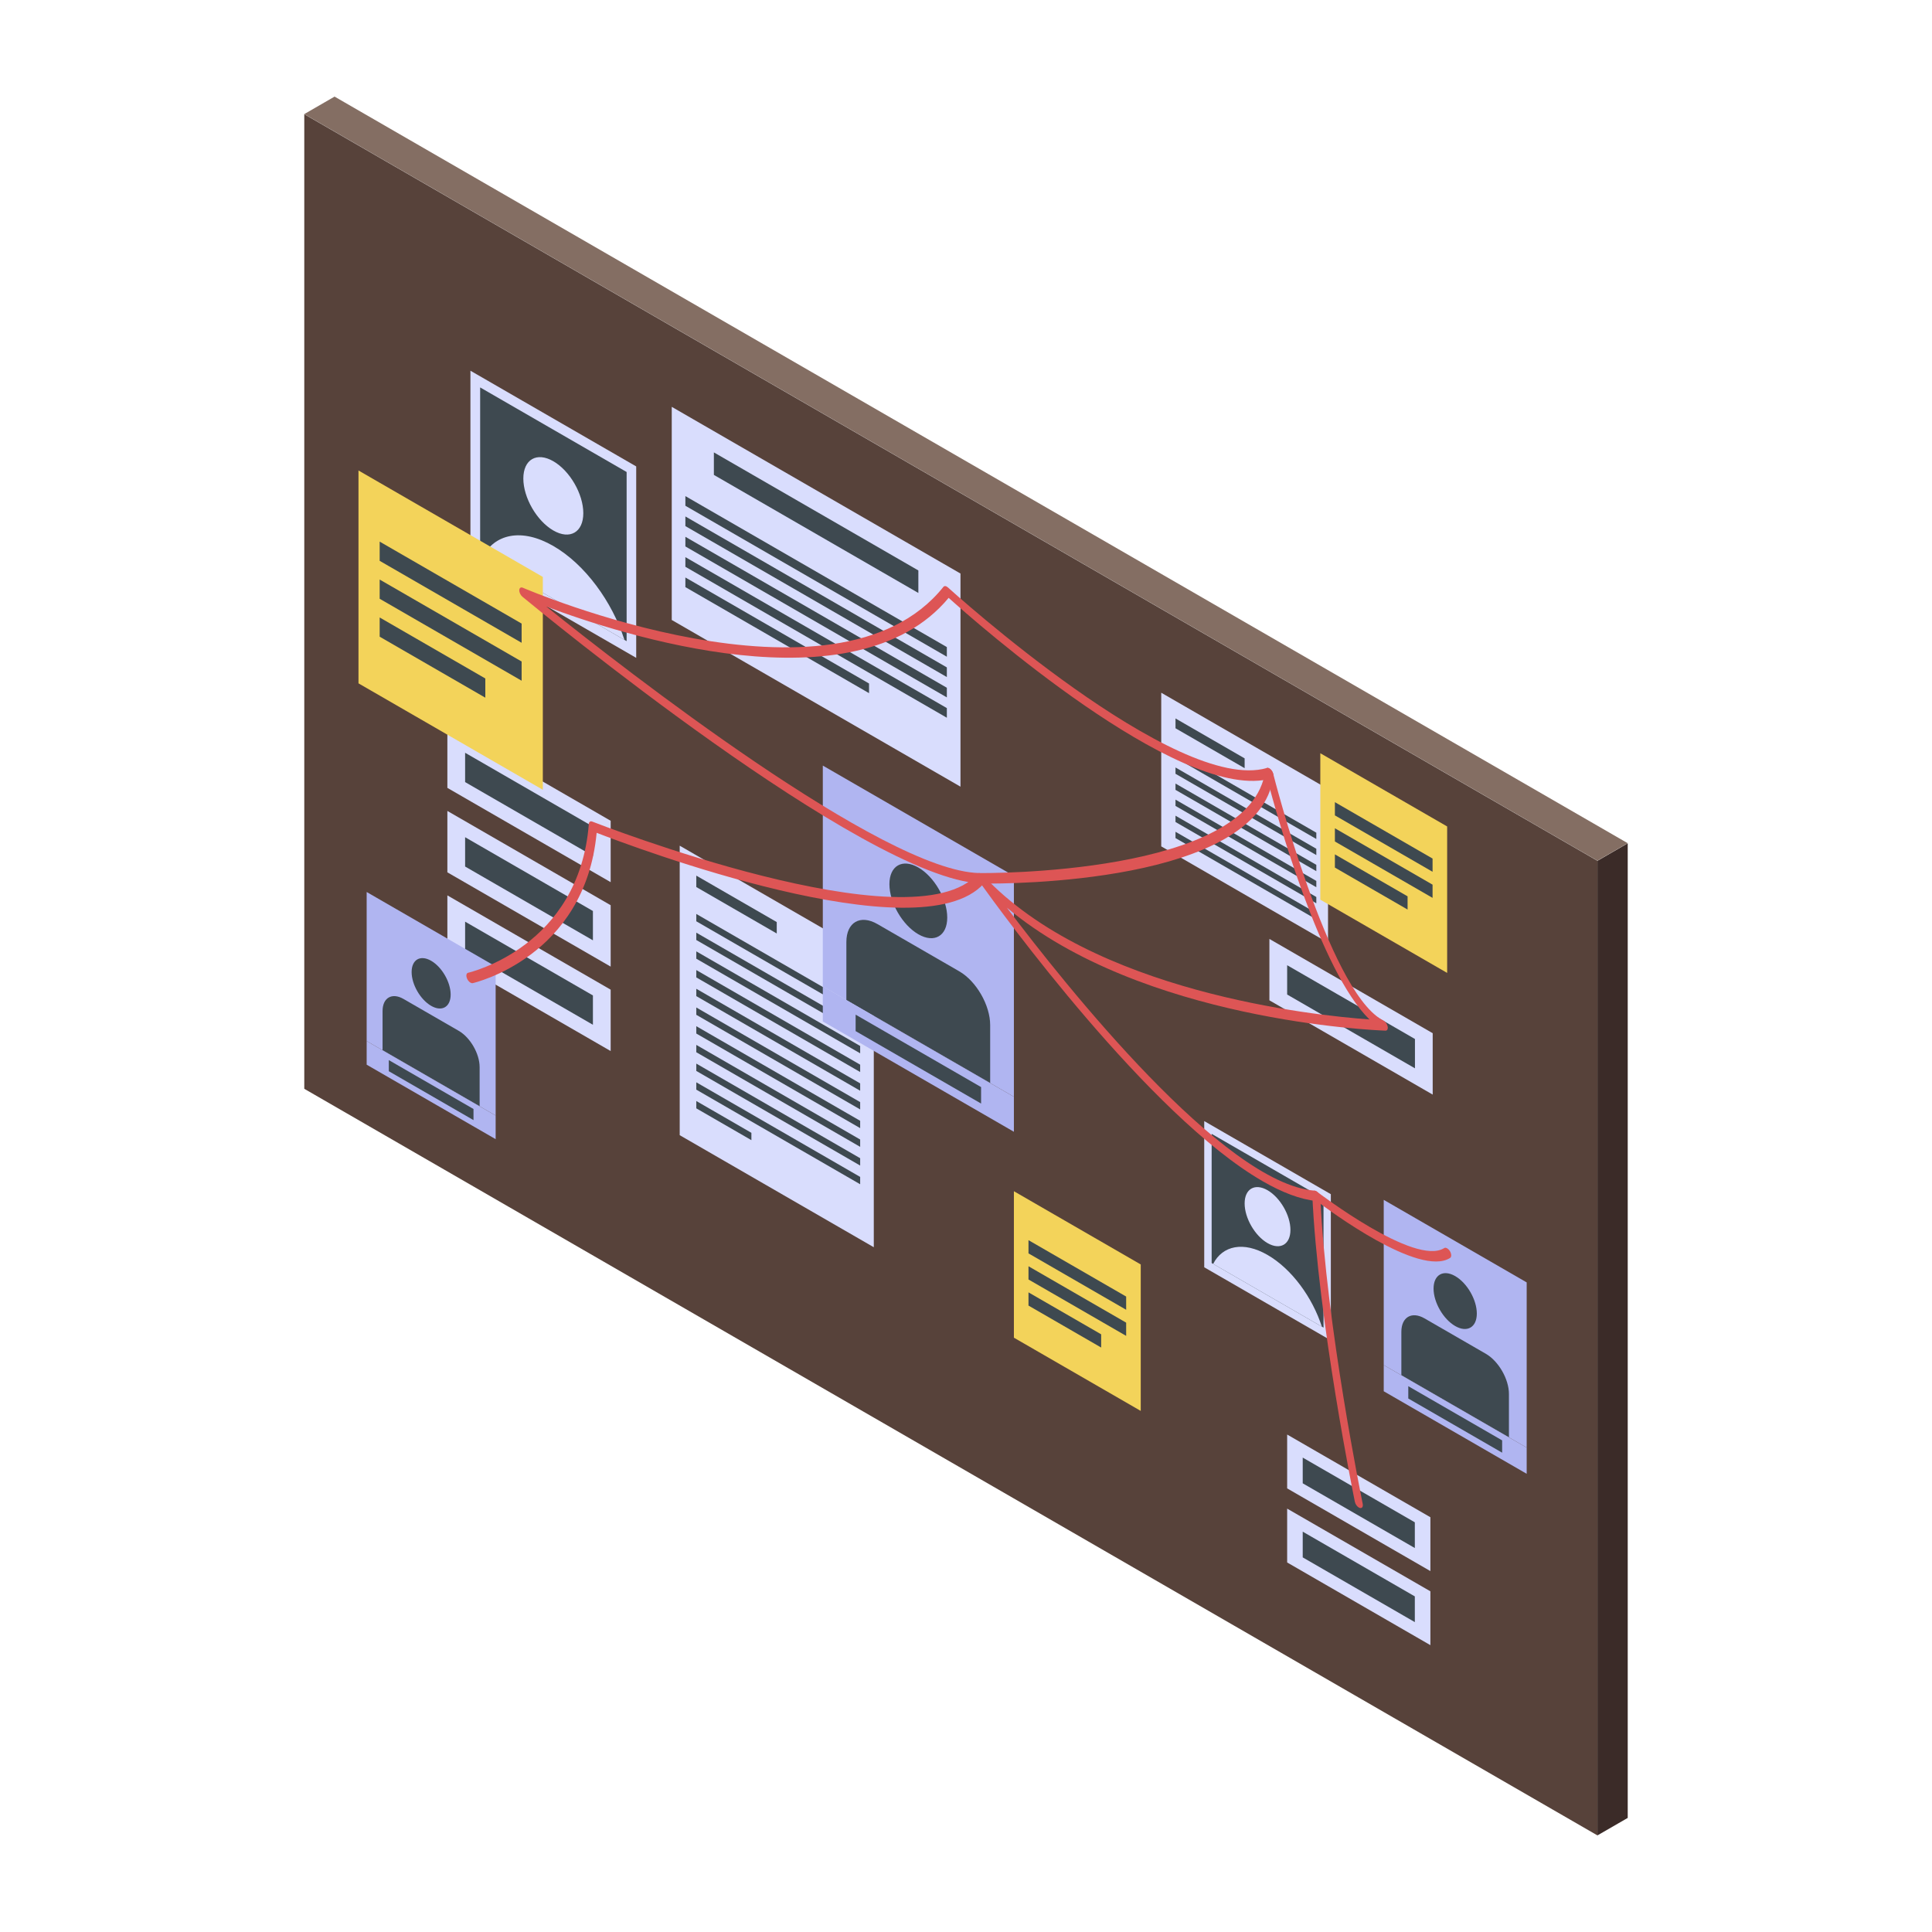 <svg id="Layer_1" enable-background="new 0 0 500 500" viewBox="0 0 500 500" xmlns="http://www.w3.org/2000/svg"><g><path d="m413.415 475 7.838-4.525v-252.221l-7.838 4.525z" fill="#3b2b28"/><path d="m86.585 25-7.838 4.525 334.668 193.221 7.838-4.525z" fill="#846e63"/><g><g><path d="m413.415 475-334.668-193.221v-252.221l334.668 193.221z" fill="#57423a"/></g><g><g><path d="m164.651 170.252-42.905-24.771v-49.542l42.905 24.772z" fill="#d9ddfd"/></g><g><path d="m162.172 122.154v43.774l-37.911-21.887v-43.775z" fill="#3e4950"/></g><g><path d="m150.959 132.808c0 4.949-3.475 6.955-7.761 4.48-4.286-2.474-7.76-8.493-7.76-13.441 0-4.949 3.475-6.955 7.76-4.48 4.287 2.474 7.761 8.492 7.761 13.441z" fill="#d9ddfd"/></g><g><path d="m161.605 165.601-36.835-21.266c3.173-6.216 10.257-7.754 18.417-3.043 8.218 4.744 15.245 14.429 18.418 24.309z" fill="#d9ddfd"/></g></g><g><g><path d="m344.419 346.889-32.765-18.918v-37.834l32.765 18.918z" fill="#d9ddfd"/></g><g><path d="m342.526 310.157v33.43l-28.952-16.715v-33.43z" fill="#3e4950"/></g><g><path d="m333.963 318.294c0 3.779-2.654 5.311-5.927 3.421s-5.926-6.486-5.926-10.265c0-3.78 2.653-5.311 5.926-3.422 3.273 1.891 5.927 6.486 5.927 10.266z" fill="#d9ddfd"/></g><g><path d="m342.093 343.337-28.13-16.241c2.424-4.747 7.833-5.922 14.065-2.324 6.275 3.624 11.641 11.02 14.065 18.565z" fill="#d9ddfd"/></g></g><g><g><path d="m158.039 228.303-42.259-24.399v-15.888l42.259 24.399z" fill="#d9ddfd"/></g><g><path d="m153.446 221.501-33.074-19.095v-7.589l33.074 19.096z" fill="#3e4950"/></g></g><g><g><path d="m158.039 250.156-42.259-24.398v-15.888l42.259 24.398z" fill="#d9ddfd"/></g><g><path d="m153.446 243.355-33.074-19.095v-7.589l33.074 19.095z" fill="#3e4950"/></g></g><g><g><path d="m370.185 406.597-37.07-21.402v-13.937l37.07 21.402z" fill="#d9ddfd"/></g><g><path d="m366.156 400.631-29.013-16.751v-6.657l29.013 16.751z" fill="#3e4950"/></g></g><g><g><path d="m370.185 425.767-37.07-21.402v-13.937l37.07 21.403z" fill="#d9ddfd"/></g><g><path d="m366.156 419.801-29.013-16.75v-6.657l29.013 16.751z" fill="#3e4950"/></g></g><g><g><path d="m370.781 283.282-42.259-24.398v-15.888l42.259 24.398z" fill="#d9ddfd"/></g><g><path d="m366.189 276.482-33.074-19.096v-7.589l33.074 19.095z" fill="#3e4950"/></g></g><g><g><path d="m158.039 272.01-42.259-24.398v-15.888l42.259 24.398z" fill="#d9ddfd"/></g><g><path d="m153.446 265.209-33.074-19.095v-7.589l33.074 19.096z" fill="#3e4950"/></g></g><g><g><path d="m226.137 322.783-50.23-29v-74.92l50.23 29z" fill="#d9ddfd"/></g><g><path d="m201.022 241.587-20.819-12.02v-2.955l20.819 12.02z" fill="#3e4950"/></g><g><g><path d="m222.61 262.915-42.407-24.484v-1.899l42.407 24.484z" fill="#3e4950"/></g><g><path d="m222.61 267.756-42.407-24.484v-1.899l42.407 24.483z" fill="#3e4950"/></g><g><path d="m222.61 272.597-42.407-24.484v-1.899l42.407 24.483z" fill="#3e4950"/></g><g><path d="m222.61 277.438-42.407-24.484v-1.899l42.407 24.483z" fill="#3e4950"/></g><g><path d="m222.61 282.279-42.407-24.484v-1.899l42.407 24.483z" fill="#3e4950"/></g><g><path d="m222.61 287.12-42.407-24.483v-1.9l42.407 24.484z" fill="#3e4950"/></g><g><path d="m222.61 291.961-42.407-24.483v-1.9l42.407 24.484z" fill="#3e4950"/></g><g><path d="m222.61 296.802-42.407-24.483v-1.9l42.407 24.484z" fill="#3e4950"/></g><g><path d="m222.61 301.643-42.407-24.484v-1.899l42.407 24.484z" fill="#3e4950"/></g><g><path d="m222.61 306.484-42.407-24.484v-1.899l42.407 24.483z" fill="#3e4950"/></g><g><path d="m194.46 295.073-14.257-8.232v-1.899l14.257 8.232z" fill="#3e4950"/></g></g></g><g><g><path d="m343.692 243.961-43.165-24.921v-39.763l43.165 24.921z" fill="#d9ddfd"/></g><g><path d="m322.11 198.805-17.891-10.33v-2.539l17.891 10.329z" fill="#3e4950"/></g><g><g><path d="m340.661 217.133-36.442-21.04v-1.633l36.442 21.04z" fill="#3e4950"/></g><g><path d="m340.661 221.293-36.442-21.04v-1.632l36.442 21.039z" fill="#3e4950"/></g><g><path d="m340.661 225.453-36.442-21.04v-1.632l36.442 21.04z" fill="#3e4950"/></g><g><path d="m340.661 229.613-36.442-21.04v-1.632l36.442 21.04z" fill="#3e4950"/></g><g><path d="m340.661 233.773-36.442-21.04v-1.632l36.442 21.04z" fill="#3e4950"/></g><g><path d="m340.661 237.933-36.442-21.039v-1.633l36.442 21.04z" fill="#3e4950"/></g></g></g><g><g><path d="m140.483 204.394-47.708-27.544v-55.088l47.708 27.544z" fill="#f3d35a"/></g><g><g><path d="m134.998 166.354-36.739-21.212v-4.972l36.739 21.211z" fill="#3e4950"/></g><g><path d="m134.998 176.17-36.739-21.211v-4.973l36.739 21.212z" fill="#3e4950"/></g><g><path d="m125.6 180.561-27.341-15.786v-4.972l27.341 15.785z" fill="#3e4950"/></g></g></g><g><g><path d="m374.522 251.79-32.826-18.952v-37.903l32.826 18.952z" fill="#f3d35a"/></g><g><g><path d="m370.748 225.616-25.278-14.594v-3.422l25.278 14.595z" fill="#3e4950"/></g><g><path d="m370.748 232.37-25.278-14.594v-3.421l25.278 14.594z" fill="#3e4950"/></g><g><path d="m364.281 235.391-18.811-10.861v-3.421l18.811 10.861z" fill="#3e4950"/></g></g></g><g><g><path d="m295.223 365.143-32.826-18.952v-37.903l32.826 18.952z" fill="#f3d35a"/></g><g><g><path d="m291.449 338.969-25.278-14.594v-3.422l25.278 14.594z" fill="#3e4950"/></g><g><path d="m291.449 345.723-25.278-14.594v-3.422l25.278 14.595z" fill="#3e4950"/></g><g><path d="m284.983 348.744-18.812-10.861v-3.422l18.812 10.862z" fill="#3e4950"/></g></g></g><g><g><path d="m248.572 203.591-74.724-43.141v-55.161l74.724 43.142z" fill="#d9ddfd"/></g><g><path d="m237.67 153.459-52.919-30.553v-5.825l52.919 30.553z" fill="#3e4950"/></g><g><g><path d="m245.043 169.958-67.666-39.066v-2.497l67.666 39.067z" fill="#3e4950"/></g><g><path d="m245.043 175.222-67.666-39.067v-2.497l67.666 39.067z" fill="#3e4950"/></g><g><path d="m245.043 180.486-67.666-39.067v-2.497l67.666 39.067z" fill="#3e4950"/></g><g><path d="m245.043 185.75-67.666-39.067v-2.497l67.666 39.067z" fill="#3e4950"/></g><g><path d="m224.907 179.387-47.53-27.441v-2.496l47.53 27.441z" fill="#3e4950"/></g></g></g><g><g><path d="m262.397 226.686v57.155l-49.454-28.552v-57.156z" fill="#b0b5f1"/></g><g><path d="m245.144 237.465c0 4.771-3.35 6.705-7.482 4.319s-7.482-8.187-7.482-12.958 3.35-6.704 7.482-4.319 7.482 8.187 7.482 12.958z" fill="#3e4950"/></g><g><path d="m256.255 265.277v15.018l-37.215-21.486v-15.018c0-5.112 3.613-7.197 8.039-4.641l21.182 12.23c4.426 2.554 7.994 8.785 7.994 13.897z" fill="#3e4950"/></g><g><path d="m262.397 292.901-49.454-28.553v-9.059l49.454 28.552z" fill="#b0b5f1"/></g><g><path d="m253.903 285.597-32.467-18.745v-4.259l32.467 18.744z" fill="#3e4950"/></g></g><g><g><path d="m395.105 331.883v42.757l-36.996-21.359v-42.758z" fill="#b0b5f1"/></g><g><path d="m382.199 339.947c0 3.569-2.506 5.016-5.597 3.231-3.091-1.784-5.597-6.124-5.597-9.694 0-3.569 2.506-5.016 5.597-3.231 3.091 1.784 5.597 6.124 5.597 9.694z" fill="#3e4950"/></g><g><path d="m390.511 360.752v11.235l-27.841-16.074v-11.235c0-3.824 2.703-5.384 6.014-3.472l15.846 9.149c3.311 1.912 5.981 6.574 5.981 10.397z" fill="#3e4950"/></g><g><path d="m395.105 381.418-36.996-21.36v-6.777l36.996 21.359z" fill="#b0b5f1"/></g><g><path d="m388.752 375.954-24.289-14.023v-3.186l24.289 14.022z" fill="#3e4950"/></g></g><g><g><path d="m128.274 250.12v38.579l-33.381-19.272v-38.579z" fill="#b0b5f1"/></g><g><path d="m116.629 257.395c0 3.221-2.261 4.526-5.05 2.916s-5.05-5.526-5.05-8.747c0-3.22 2.261-4.525 5.05-2.915s5.05 5.526 5.05 8.746z" fill="#3e4950"/></g><g><path d="m124.128 276.168v10.137l-25.12-14.503v-10.137c0-3.45 2.439-4.858 5.426-3.133l14.298 8.254c2.988 1.726 5.396 5.932 5.396 9.382z" fill="#3e4950"/></g><g><path d="m128.274 294.814-33.381-19.272v-6.115l33.381 19.272z" fill="#b0b5f1"/></g><g><path d="m122.541 289.884-21.915-12.653v-2.874l21.915 12.652z" fill="#3e4950"/></g></g><g><path d="m326.76 305.689c-29.386-16.966-67.809-69.836-72.967-77.045-30.421-1.504-114.972-71.207-118.578-74.2-.501-.413-.854-1.139-.83-1.722.025-.574.411-.835.92-.617.813.356 80.944 34.686 108.851-.225.255-.318.731-.252 1.183.161.583.545 59.141 53.601 82.547 46.709.263-.086.608.038.944.356.32.299.575.73.682 1.162.139.555 14.113 55.549 28.063 63.603.156.09.313.181.468.252.016.009.041.023.066.038.476.275.895.887 1.018 1.499.124.64-.115 1.091-.575 1.072-2.727-.095-63.027-2.572-97.982-31.841 15.313 20.319 56.077 71.448 79.671 73.251.189.033.403.138.592.266.254.185 25.36 19.422 32.926 14.59.403-.261 1.068.133 1.487.811.419.707.444 1.49.041 1.741-7.944 5.089-31.398-12.361-34.495-14.718-4.272-.4-9.02-2.25-14.032-5.143zm-185.368-148.712c20.061 16.107 87.204 68.484 112.047 68.968.008.005.008.005.008-.005.008.005.008.005.008.005.172.005.411.133.534.195.008.014.008.014.008.014.082.048.164.124.238.195.008.005.008.005.008.005.025.024.057.062.082.085 28.269 30.388 85.816 36.361 100.086 37.39-12.808-12.517-23.988-52.884-26.42-62.114-23.627 4.98-75.284-40.534-82.481-46.994-24.258 29.23-85.026 9.456-104.118 2.256z" fill="#d55"/></g><g><path d="m351.652 390.141c-.468-.27-.887-.872-1.019-1.489-.09-.46-9.595-47.002-11.025-79.69-.025-.688.419-1.001.994-.707.025.014.041.024.057.033.559.323 1.019 1.091 1.052 1.755 1.413 32.432 10.86 78.694 10.959 79.16.148.73-.181 1.205-.748 1.058-.089-.025-.179-.067-.27-.12z" fill="#d55"/></g><g><path d="m121.75 254.305c-.337-.194-.666-.564-.863-1.019-.329-.749-.214-1.432.263-1.537.287-.062 28.753-6.678 31.242-38.545.05-.531.411-.768.887-.578.829.327 83.245 32.599 99.741 13.495.107-.118.247-.18.419-.175.706.009 70.601.732 74.035-26.626.074-.621.591-.797 1.183-.36.575.427.978 1.266.904 1.888-3.516 27.973-69.55 27.868-74.947 27.816-16.636 18.511-91.074-9.601-100.201-13.135-3.031 32.2-31.776 38.844-32.064 38.906-.188.041-.394-.011-.599-.13z" fill="#d55"/></g></g></g></svg>